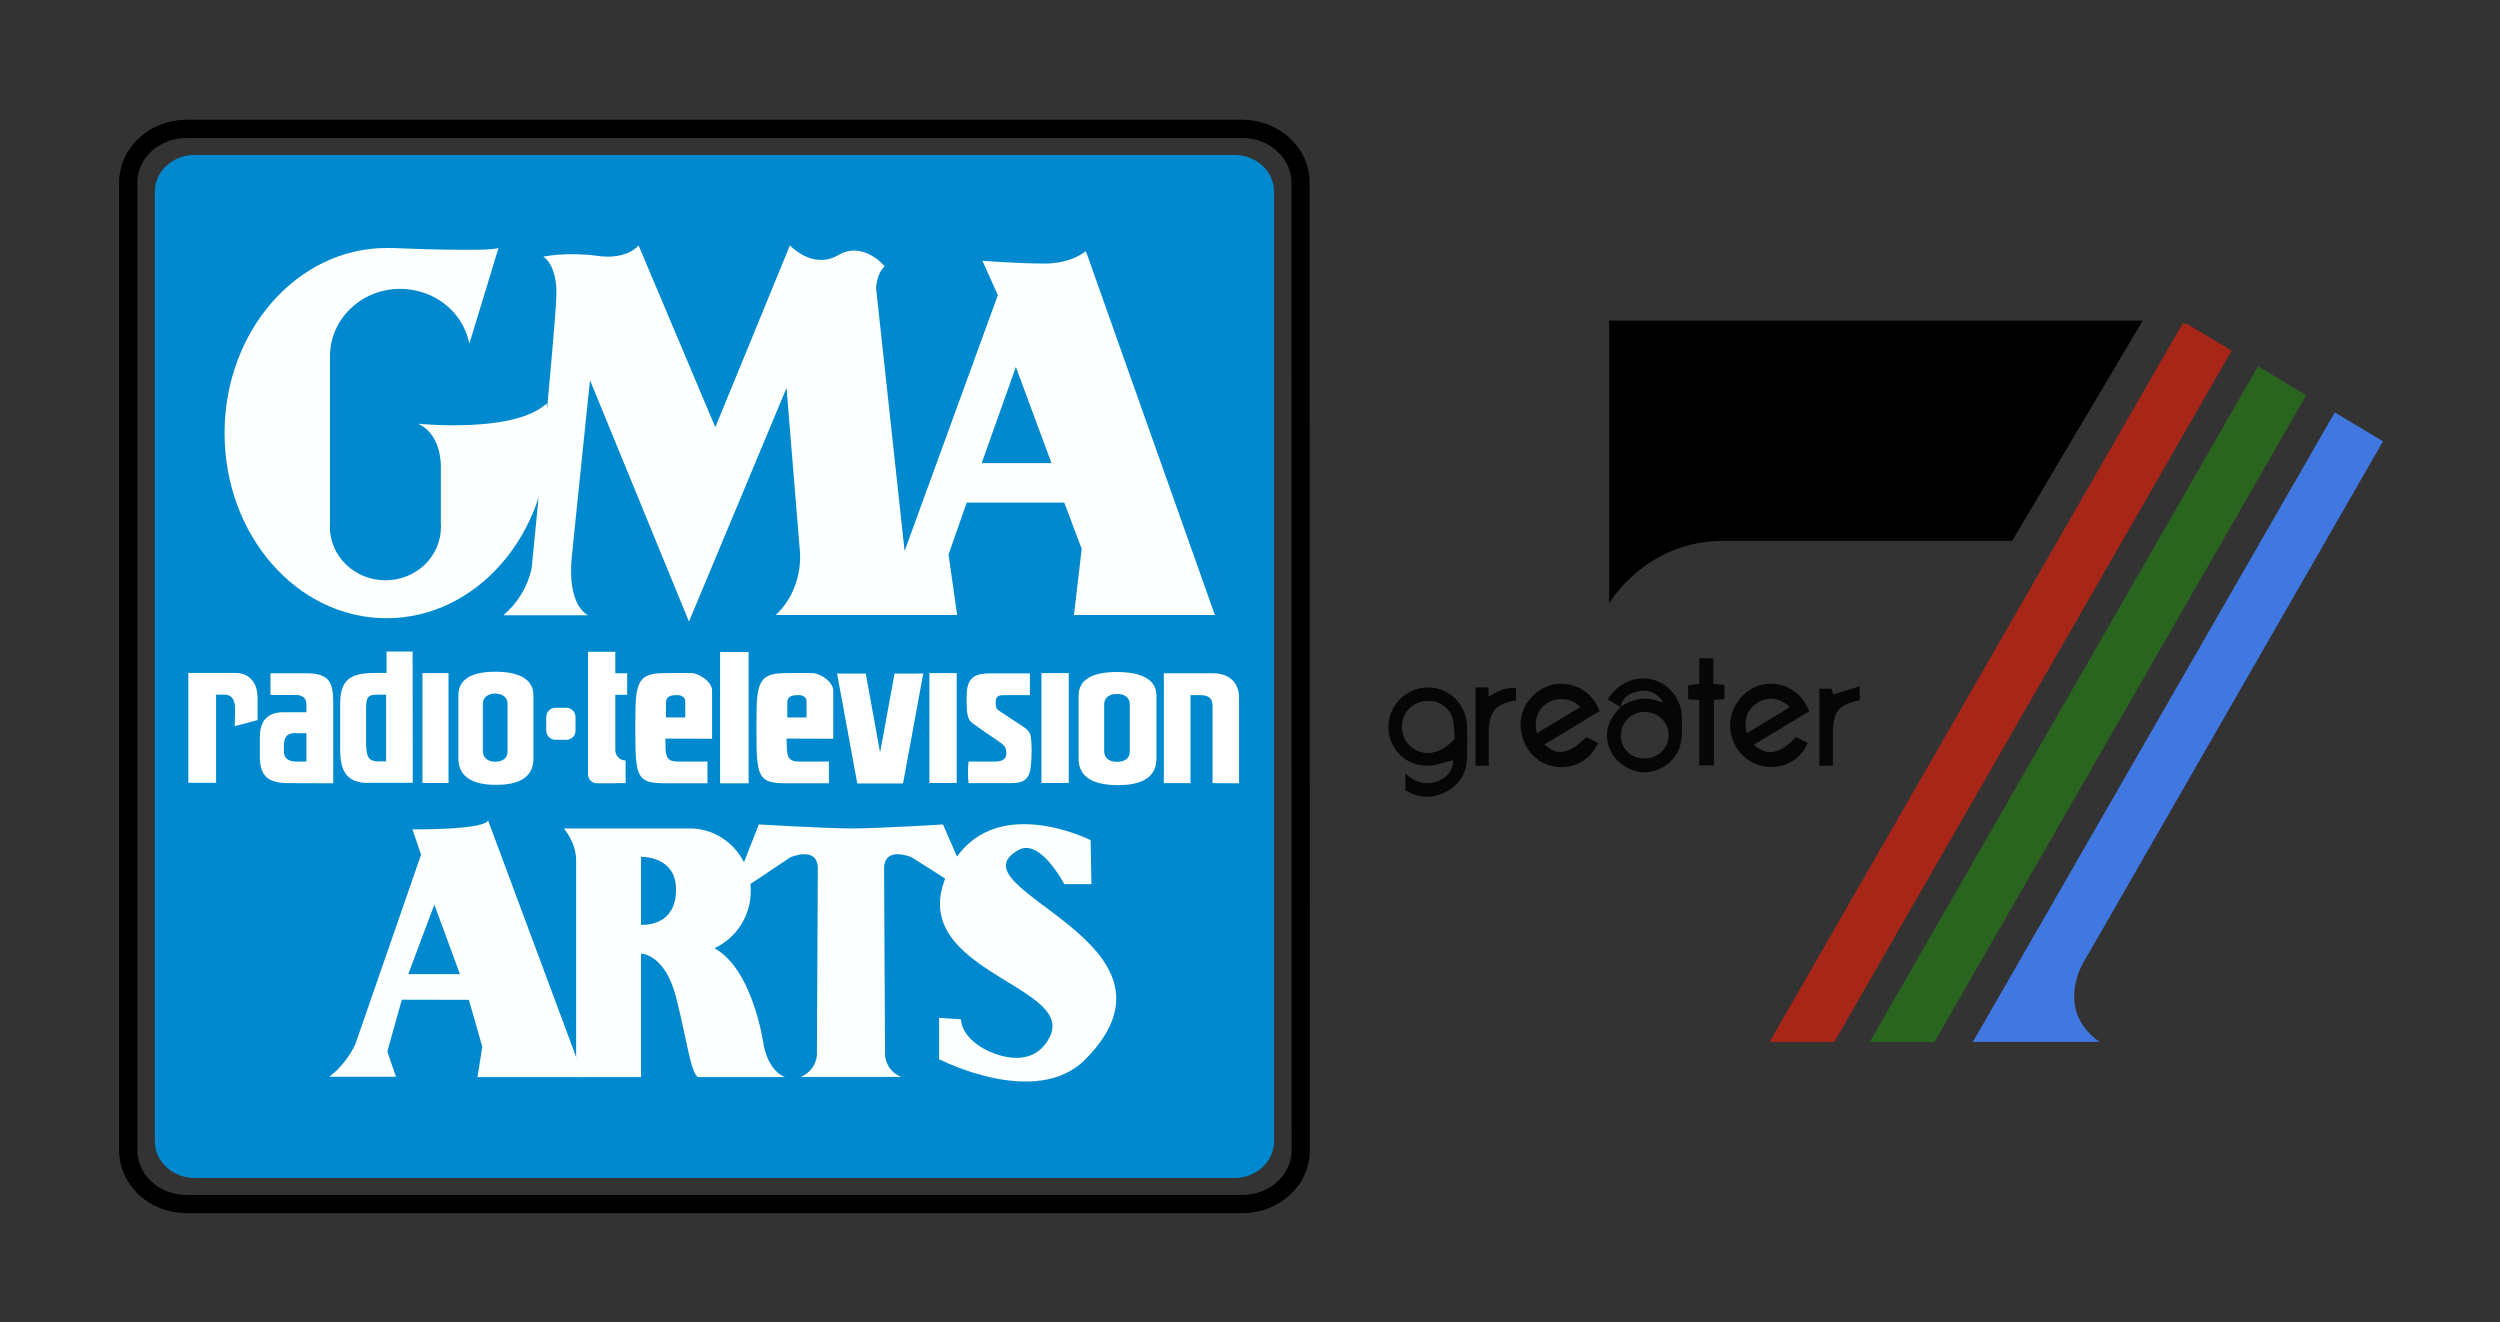<?xml version="1.0" encoding="utf-8"?>
<!-- Generator: Adobe Illustrator 18.0.0, SVG Export Plug-In . SVG Version: 6.00 Build 0)  -->
<!DOCTYPE svg PUBLIC "-//W3C//DTD SVG 1.1//EN" "http://www.w3.org/Graphics/SVG/1.1/DTD/svg11.dtd">
<svg version="1.1" id="Layer_1" xmlns="http://www.w3.org/2000/svg" xmlns:xlink="http://www.w3.org/1999/xlink" x="0px" y="0px"
	 viewBox="-62 -71.5 1622 858" enable-background="new -62 -71.5 1622 858" xml:space="preserve">
<rect x="-62" y="-71.5" width="1622" height="858" fill="#333333" stroke="none"/>
<g>
	<path fill="none" stroke="#000000" stroke-width="11.839" stroke-miterlimit="10" d="M781.9,674.9c0,19.3-17,34.8-38,34.8H59.1
		c-21,0-37.9-15.6-37.9-34.8v-628c0-19.3,17-34.8,37.9-34.8h684.7c21,0,38,15.6,38,34.8L781.9,674.9L781.9,674.9z"/>
	<path fill="#0089CF" d="M764.6,669.1c0,13.1-11.6,23.7-25.9,23.7H64.4c-14.3,0-25.9-10.6-25.9-23.7V52.7C38.5,39.6,50.1,29,64.4,29
		h674.3c14.3,0,25.9,10.6,25.9,23.7V669.1z"/>
	<path fill="#FEFFFF" d="M294,209.5c0,66.3-47.1,120.1-105.2,120.1S83.7,275.8,83.7,209.5S130.8,89.4,188.9,89.4
		c1.2,0,2.4,0,3.5,0.1v-0.1c0,0,62,2.7,69,0l-7.7,25.4l-11.2,36.7c-3.3-16.9-16.6-30.3-33.9-34.3c-3.4-0.8-7.1-1.3-10.9-1.3
		c-25.2,0-45.6,19.5-45.6,43.8v108.4c0,0.7-0.1,1.4-0.1,2.2c0,19.1,16.1,34.7,36.1,34.7c19.9,0,36-15.5,36-34.7c0-0.8,0-1.5-0.1-2.2
		v-37.9c0,0,0,0,0-0.1c0-1.6-0.3-20.2-14.8-26.7c0,0,5.9,0.6,14.8,0.9c19.8,0.6,54.1-0.4,68.6-14C293.6,196.7,294,203.1,294,209.5z"
		/>
	<path fill="#FEFFFF" d="M726.2,327.5L642.5,91.4c0,0-9,8.1-26.5,8.1s-40.6-1.8-40.6-1.8l10,22.3L524.9,286l-18.5-170.6
		c0,0,0.4-9.6,5.6-14.1c0,0-13.8-16.9-30.3-7.2c-16.5,9.6-31.2-6.4-31.2-6.4l-48.4,118L352.3,87.7c0,0-7.1,9.6-26.9,6.8
		c-19.8-2.7-34.9,0.5-34.9,0.5s9,5,8.5,25c-0.4,19.9-16,176.6-16,176.6s-2.4,17.4-18.4,31.1h55c0,0-13.9-5.5-10.6-38.3
		s11.8-114.2,11.8-114.2l64.2,156.6l63.3-151.6l8.7,106.3c0,0,2.7,23.8-15.7,41h117.7l-5.6-39.2l11.8-33.7h63.3l11.3,30l-5,42.9
		L726.2,327.5L726.2,327.5z M574.9,229l22.2-62.4l23.1,62.4H574.9z"/>
	<path fill="#FEFFFF" d="M316.6,627.2l-62-166.6c0,1.2-2.9,6-49,6l5.6,16.4l-42.7,123.1c0,0-5.6,12.7-16.9,21h43.3l-5.6-16.4
		l9.4-33.6l43.5,0.1l8.7,30.4l-3.1,19.7H316.6L316.6,627.2z M202.9,560.5l16.9-45.1l16.6,45.1H202.9z"/>
	<path fill="#FEFFFF" d="M433.6,607.3c0,0-6.6-49.7-32.1-63.6c13.9-6.4,23.6-20.6,23.6-37.1c0-22.5-17.7-40.6-39.6-40.6h-81.7
		c0,0,8.5,9.4,8,22.1v139.2h42.1v-80.1c0.1,0,15.5,0.1,22.7,28.2c7.2,28.2,9.4,48.8,14.2,51.9h56.5
		C447.4,627.2,437.5,624.9,433.6,607.3z M353.9,528.5v-44.1c0,0,22.7-0.8,22.7,21.2C376.7,530.5,353.9,528.5,353.9,528.5z"/>
	<path fill="#FEFFFF" d="M511.6,491.3l0.6,121.5c0,0,0,10,10.4,14.4h-65c10.4-4.6,10.4-14.4,10.4-14.4l0.6-121.5
		c-0.6-14.1-17.8-6.6-17.8-6.6l-39.1,26.1l18.6-47.4c0,0,39.5,2.4,59.6,2.6h0.3c20.2-0.1,59.6-2.6,59.6-2.6l20.7,47.4l-41-26.1
		C529.5,484.7,512.3,477.2,511.6,491.3z"/>
	<path fill="#FEFFFF" d="M645.6,473.6c0,0-64.1-32.4-90.8,17.3c-36.1,66.9,81.2,75.6,64.4,110.1c-12.3,25-41.8,8.5-41.8,8.5
		s-15.1-7.1-16-19.7l-14.1-0.9v26.8c0,0,63,32.6,95,0c75.1-76.3-89.7-110.5-43.3-135.8c13.9-7.7,29.5,22.2,29.5,22.2h17.6
		L645.6,473.6z"/>
	<g>
		<g>
			<path fill="#FFFFFF" d="M90.5,389.7c0-2,0.1-3.8-0.6-5.9c-0.8-2.6-2.7-4.6-6.3-4.6h-5.4v57.2h-18v-71.3h30.5
				c7.2,0,14.4,4.2,14.4,16.4v14.2l-14.8,3.9L90.5,389.7L90.5,389.7z"/>
			<path fill="#FFFFFF" d="M125.6,436.6c-12.7,0-19-3.7-19-17V407c0-10.6,4.6-16.4,15.5-16.4h14.7v-5.2c0-5.4-4.8-6-6.8-6h-16.5
				v-14.1h22.5c16,0,18.2,5.9,18.2,19.4v52L125.6,436.6L125.6,436.6z M129.9,404.1c-4.5,0-7.7,1.4-7.7,8.1v4.1
				c0,4.6,3.9,6.3,7.5,6.3h7.1v-18.4H129.9z"/>
			<path fill="#FFFFFF" d="M177.2,436.5c-14.5,0-18.5-7.7-18.5-22.2v-29.5c0-18,9.9-19.7,24.3-19.7h5.8v-13.9h16.9l0.1,85.2h-28.6
				V436.5z M175.7,412.9c0,7.6,2.4,9.6,8,9.6h4.8v-43.3h-5.9c-5.9,0-7.1,1.7-7.1,9v24.7H175.7z"/>
			<path fill="#FFFFFF" d="M212.1,365.2H229v71.3h-16.9V365.2z"/>
			<path fill="#FFFFFF" d="M235.4,420.5v-40.9c0-12.4,12.2-15.3,24-15.3c11.4,0,24.7,2.8,24.7,15.3v40.9c0,12.7-9.9,17.2-24,17.2
				C245.7,437.8,235.4,433.2,235.4,420.5z M267.3,385.1c0-3.8-2.9-6.6-8-6.6c-5,0-8,2.7-8,6.6v30.8c0,3.8,2.7,6.8,8,6.8
				c5,0,8-2.4,8-6.6V385.1z"/>
		</g>
		<g>
			<g>
				<path fill="#FFFFFF" d="M405.2,351.5h18.5v85.2h-18.5V351.5z"/>
				<path fill="#FFFFFF" d="M541,365.2h17.7v71.3H541V365.2z"/>
				<path fill="#FFFFFF" d="M594.2,436.6h-27.8c-0.3-2.4-0.4-4.6-0.4-7s0.1-4.7,0.4-7h16.9c1.5,0,2.7-0.1,4.1-0.5
					c2-0.7,3.5-2,3.5-4.7c0-5.4-2.4-5.9-6.7-9.1c-7.5-5-13.2-9-15.5-10.8c-2.7-2.1-3.3-5.8-3.4-9.6c-0.1-3.8-0.3-6.3,0-10.1
					c0.5-10.7,6.7-12.4,15.1-12.4h25.8v14.1h-16c-3.3,0-6.2-0.1-6.2,4.5c0,2.1,0,4.2,2,5.5c5.5,3.7,9.4,6.3,14.9,9.8
					c3,2,5.5,3.8,5.9,7.3c0.7,4.6,0.7,12.2,0,19C606,433.9,602.3,436.6,594.2,436.6z"/>
				<path fill="#FFFFFF" d="M613.7,365.2h17.7v71.3h-17.7V365.2z"/>
				<path fill="#FFFFFF" d="M637.8,420.7v-40.9c0-12.4,12.7-15.3,24.9-15.3c11.9,0,25.6,2.8,25.6,15.3v40.9
					c0,12.7-10.3,17.2-24.9,17.2C648.4,437.9,637.8,433.4,637.8,420.7z M671,385.3c0-3.8-3-6.6-8.3-6.6c-5.2,0-8.3,2.7-8.3,6.6V416
					c0,3.8,2.8,6.8,8.3,6.8c5.1,0,8.3-2.4,8.3-6.6V385.3z"/>
				<path fill="#FFFFFF" d="M724.7,436.6v-49c0-4.1-0.2-8.1-8.4-8.1h-5.9v57.1h-17.3v-71.3H725c7.6,0,16.9,3.7,16.9,16v55.4
					L724.7,436.6L724.7,436.6z"/>
			</g>
			<path fill="#FFFFFF" d="M344.9,379.5v-14.2h-7.7v-13.9h-17.7v79.4c0,3.3,2.6,5.9,5.9,5.9h11.8v-0.1h6.7v-14.7l0,0
				c-3.7,0-6.7-3-6.7-6.8v-35.8h7.7V379.5z"/>
			<path fill="#FFFFFF" d="M369.7,407.7l30.3,0.1v-31.3c0-5-6.9-10.5-12.9-11.3h-17.3c-17.9,0-19.6,5.4-19.6,31.3v6.2
				c0,30.2,1,34,19.6,34H397v-14.1H378c-4.6,0-7.2-1-7.9-5.6c0,0-0.4-2.2-0.3-4.6L369.7,407.7L369.7,407.7L369.7,407.7z
				 M370.1,384.3c0-5,4.8-4.8,7.9-4.8c1.2,0,2.4,0.5,3.3,1.2c0.9,0.7,1.3,1.8,1.3,2.9v10.4h-12.5L370.1,384.3L370.1,384.3z"/>
			<polygon fill="#FFFFFF" points="518.4,365.5 509,416.7 499.7,365.5 481.1,365.5 494.2,436.8 523.9,436.8 537,365.5 			"/>
		</g>
		<path fill="#FFFFFF" d="M305.4,408.5h-7c-3.3,0-6-2.7-6-6v-8.8c0-3.3,2.7-6,6-6h7c3.3,0,6,2.7,6,6v8.8
			C311.5,405.8,308.8,408.5,305.4,408.5z"/>
	</g>
	<path fill="#FFFFFF" d="M448.3,407.7l30.3,0.1v-31.3c0-5-6.9-10.5-12.9-11.3h-17.3c-17.9,0-19.6,5.4-19.6,31.3v6.2
		c0,30.2,1,34,19.6,34h27.4v-14.1h-19.1c-4.6,0-7.2-1-7.9-5.6c0,0-0.4-2.2-0.3-4.6L448.3,407.7L448.3,407.7L448.3,407.7z
		 M448.8,384.3c0-5,4.8-4.8,7.9-4.8c1.2,0,2.4,0.5,3.3,1.2c0.9,0.7,1.3,1.8,1.3,2.9v10.4h-12.5V384.3z"/>
</g>
<polygon fill="#A82618" points="1385.9,156 1128.1,604.5 1086.1,604.5 1354,138.5 1356.7,138.5 "/>
<polygon fill="#29651F" points="1434.3,184.9 1193.1,604.5 1151.1,604.5 1403,166.2 "/>
<path d="M982,136.5v183.4c0,0,23.6-40.5,74-40.5h187.5l84.7-142.9H982z"/>
<path fill="#4177E0" d="M1289.3,553.7l194.8-338.9l-31.3-18.7l-234.8,408.4h82.2C1273,585.3,1287.2,557.5,1289.3,553.7z"/>
<g>
	<g>
		<path fill="none" d="M849.8,441.2c8.6,5.1,17.6,5.6,26.4,1c8.7-4.6,13.5-12.1,13.6-22.2c0.1-6.8,0.1-13.7,0-20.5
			c-0.3-14.1-11.9-25.2-25.8-25c-13.9,0.3-25.3,11.8-25.2,25.7c0.1,14.2,11.5,25.7,25.9,25.1c5.4-0.2,10.7-2.3,16-3.5
			c0.3,4.2-2.1,9.4-7,12.1c-8.3,4.6-16.2,3.6-23.9-3.6C849.8,434.4,849.8,437.5,849.8,441.2z M981.1,382.2c2.9,1.7,5.5,3.3,8.4,5
			c-0.5,0.5-1.1,1.2-1.8,1.9c-7.7,8.1-9.2,18.1-4.2,27.5c4.7,8.9,15.7,14.4,25.1,12.6c10.9-2,19.2-10.4,20.3-21.1
			c0.5-4.6,0.3-9.3,0.3-14c-0.1-11.3-7.7-21.5-18.3-24.6C1000.1,366.4,987.9,371.3,981.1,382.2z M1103.2,406.7
			c-10.6,11.2-18.6,12.7-27.2,5c12.1-7.3,24-14.5,35.9-21.7c-4.5-12.4-16.4-19.5-28.9-17.6c-12.3,1.9-22.2,13.5-22.4,26.2
			c-0.2,13.2,8.7,24.5,21.2,27c12.3,2.5,24.5-3.7,29.1-15.1C1108.3,409.2,1105.7,407.9,1103.2,406.7z M975.8,389.9
			c-4.2-12.1-16.3-19.4-28.7-17.6c-11.7,1.7-21.9,12.9-22.4,24.5c-0.6,13.8,7.6,25.5,20,28.5c12.6,3,24.7-2.8,30.3-14.8
			c-2.6-1.3-5.2-2.6-7.6-3.9c-11.1,11.1-19.6,12.7-27.1,4.7C952.1,404.2,964,397,975.8,389.9z M1040.5,372.2
			c-2.8,0.3-4.9,0.5-7.2,0.8c0,3.3,0,6.1,0,9.1c2.5,0.2,4.6,0.4,7.2,0.6c0,14.3,0,28.4,0,42.4c3.4,0,6.2,0,9.5,0
			c0-14.5,0-28.5,0-42.6c2.5-0.1,4.6-0.3,6.8-0.4c0-3.3,0-6.1,0-9.2c-2.5-0.2-4.6-0.4-7.2-0.7c0-5.6,0-11,0-16.6c-3.2,0-6,0-9.1,0
			C1040.5,361.2,1040.5,366.5,1040.5,372.2z M1118.4,375.3c0,16.8,0,33.3,0,49.9c3,0,5.6,0,8.8,0c0-7,0-13.8,0-20.6
			c0-14.5,3.4-18.8,17.4-21.9c0-2.5,0-5.1,0-9.1c-6.2,1.9-11.6,3.6-17.2,5.4c-0.3-1.1-0.8-2.4-1.2-3.8
			C1123.7,375.3,1121.3,375.3,1118.4,375.3z M921.6,383c0-2.6,0-5.1,0-7.9c-6.9-1.2-12.2,2.2-17.7,5.3c-0.1-2.2-0.2-4-0.3-5.9
			c-2.8,0-5.4,0-8.3,0c0,17.1,0,33.8,0,50.8c3.1,0,5.6,0,8.6,0c0-7.4,0-14.5,0-21.6C904,390.2,908.6,384.7,921.6,383z"/>
		<path fill="#060606" d="M849.8,441.2c0-3.8,0-6.8,0-10.9c7.6,7.1,15.6,8.2,23.9,3.6c4.9-2.7,7.3-7.9,7-12.1
			c-5.2,1.2-10.6,3.3-16,3.5c-14.4,0.6-25.9-10.9-25.9-25.1c-0.1-13.8,11.3-25.4,25.2-25.7c13.9-0.3,25.4,10.8,25.8,25
			c0.2,6.8,0.1,13.6,0,20.5c-0.1,10.1-4.9,17.6-13.6,22.2C867.4,446.9,858.4,446.4,849.8,441.2z M881.8,407.7
			c-0.3-3.8-0.3-8.1-1.2-12.3c-1.3-6.5-7.3-11.4-13.6-12c-7.8-0.8-14.6,2.7-17.8,9.2c-3,6-1.8,14.2,2.8,19
			C860,420,872.4,418.7,881.8,407.7z"/>
		<path fill="#060606" d="M981.1,382.2c6.8-10.9,19-15.8,29.8-12.6c10.7,3.1,18.3,13.3,18.3,24.6c0,4.7,0.2,9.3-0.3,14
			c-1.1,10.6-9.4,19.1-20.3,21.1c-9.4,1.7-20.3-3.8-25.1-12.6c-5-9.3-3.5-19.4,4.2-27.5c0.6-0.7,1.3-1.4,1.8-1.9
			C986.6,385.5,984,383.9,981.1,382.2z M1015.2,383.9c0.4,0.1,0.8,0.2,1.4,0.4c-0.1-0.6-0.2-1-0.2-1.4c-4.2-5.4-9.7-7.2-16.2-5.7
			c-6,1.3-9.4,4.2-10.8,9.7C997.9,381.7,1006.3,380,1015.2,383.9z M1005.3,420.6c8.5-0.1,15.3-6.8,15.3-15.1c0-8.5-7-15.2-15.8-15.1
			c-8.8,0.1-15.3,6.9-15.2,15.7C989.7,414.5,996.4,420.7,1005.3,420.6z"/>
		<path fill="#060606" d="M1103.2,406.7c2.5,1.3,5.1,2.6,7.6,3.8c-4.5,11.4-16.8,17.6-29.1,15.1c-12.5-2.6-21.3-13.9-21.2-27
			c0.2-12.6,10.1-24.3,22.4-26.2c12.5-1.9,24.4,5.2,28.9,17.6c-11.9,7.2-23.8,14.4-35.9,21.7
			C1084.6,419.4,1092.6,417.9,1103.2,406.7z M1071.3,404.3c9.4-5.7,18.3-11.1,27.2-16.6c0.2-0.1,0.3-0.6,0.4-0.9
			c-6.4-5.5-13.8-6.5-20.1-2.7C1071.7,388.5,1069.1,395,1071.3,404.3z"/>
		<path fill="#060606" d="M975.8,389.9c-11.8,7.1-23.7,14.3-35.6,21.5c7.5,7.9,15.9,6.4,27.1-4.7c2.5,1.3,5.1,2.6,7.6,3.9
			c-5.6,12.1-17.7,17.9-30.3,14.8c-12.4-3-20.6-14.7-20-28.5c0.5-11.7,10.7-22.8,22.4-24.5C959.6,370.5,971.6,377.8,975.8,389.9z
			 M935.1,404.3c9.7-5.9,18.8-11.4,28.2-17.1c-6.4-6.7-16.4-6.1-21.6-2.4C935.4,389.1,933.1,395.8,935.1,404.3z"/>
		<path fill="#060606" d="M1040.5,372.2c0-5.7,0-11,0-16.6c3.1,0,5.9,0,9.1,0c0,5.6,0,11,0,16.6c2.5,0.2,4.6,0.4,7.2,0.7
			c0,3.1,0,6,0,9.2c-2.2,0.1-4.3,0.3-6.8,0.4c0,14,0,28.1,0,42.6c-3.3,0-6.2,0-9.5,0c0-14.1,0-28.1,0-42.4c-2.6-0.2-4.7-0.4-7.2-0.6
			c0-3,0-5.8,0-9.1C1035.6,372.7,1037.7,372.5,1040.5,372.2z"/>
		<path fill="#060606" d="M1118.4,375.3c2.8,0,5.3,0,7.8,0c0.4,1.4,0.9,2.7,1.2,3.8c5.6-1.8,11-3.5,17.2-5.4c0,4,0,6.5,0,9.1
			c-14,3-17.4,7.3-17.4,21.9c0,6.8,0,13.6,0,20.6c-3.2,0-5.8,0-8.8,0C1118.4,408.6,1118.4,392.1,1118.4,375.3z"/>
		<path fill="#060606" d="M921.6,383c-13,1.8-17.7,7.2-17.7,20.7c0,7.1,0,14.2,0,21.6c-3,0-5.6,0-8.6,0c0-17,0-33.8,0-50.8
			c2.9,0,5.5,0,8.3,0c0.1,1.9,0.2,3.7,0.3,5.9c5.5-3.1,10.8-6.5,17.7-5.3C921.6,377.8,921.6,380.4,921.6,383z"/>
		<path fill="none" d="M1015.2,383.9c-8.9-3.9-17.3-2.2-25.8,2.9c1.3-5.4,4.8-8.3,10.8-9.7c6.6-1.5,12.1,0.3,16.2,5.7
			C1016,383.2,1015.6,383.6,1015.2,383.9z"/>
		<path fill="none" d="M1016.4,382.8c0.1,0.4,0.1,0.8,0.2,1.4c-0.6-0.2-1-0.3-1.4-0.4C1015.6,383.6,1016,383.2,1016.4,382.8z"/>
	</g>
</g>
</svg>
